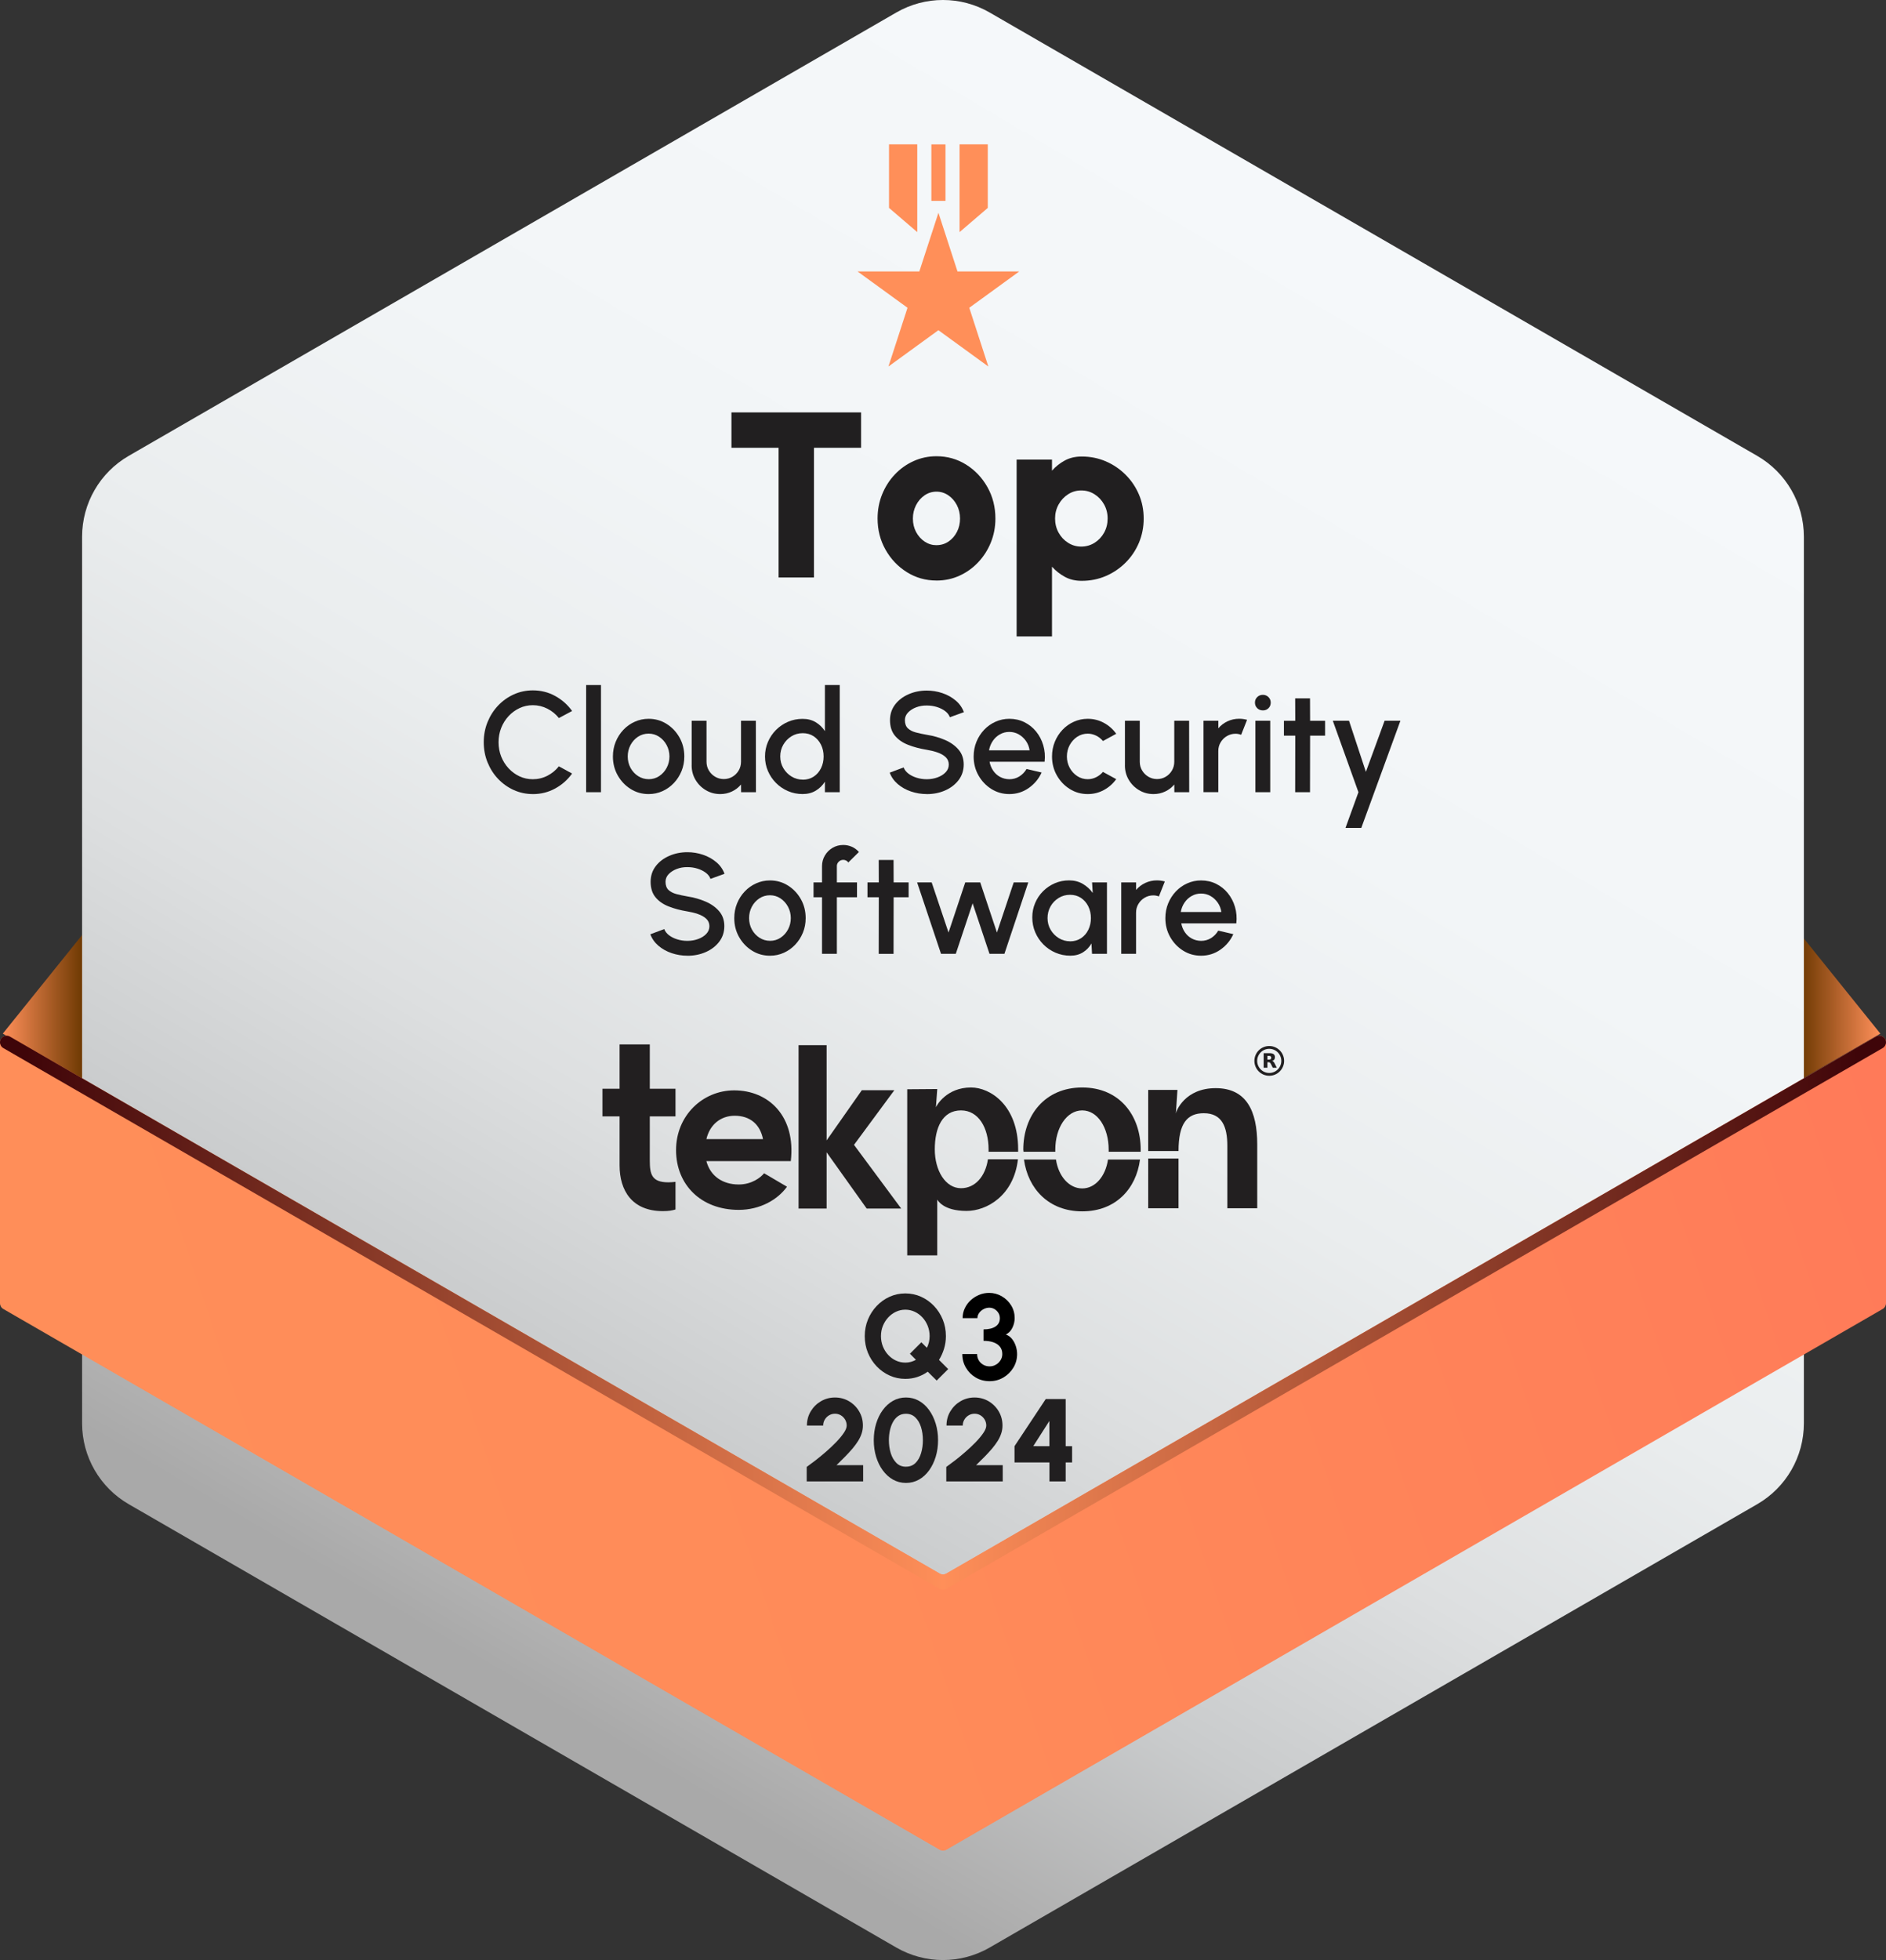 <svg xmlns="http://www.w3.org/2000/svg" xmlns:xlink="http://www.w3.org/1999/xlink" viewBox="0 0 673.55 699.71"><rect x="0" y="0" width="673.55" height="699.71" fill="#333333" stroke="none"/><defs><style>.cls-1{fill:url(#linear-gradient-2);}.cls-2{fill:none;stroke:#211f20;}.cls-3{fill:#ff8f59;}.cls-4{fill:url(#linear-gradient-4);}.cls-5{fill:#221f20;}.cls-6{fill:url(#linear-gradient-3);}.cls-7{isolation:isolate;}.cls-8{fill:url(#linear-gradient);}.cls-9{fill:url(#linear-gradient-5);mix-blend-mode:screen;}.cls-10{fill:#211f20;}</style><linearGradient id="linear-gradient" x1="1" y1="359.24" x2="30.32" y2="359.24" gradientUnits="userSpaceOnUse"><stop offset="0" stop-color="#ff8f59"></stop><stop offset="1" stop-color="#6a3700"></stop></linearGradient><linearGradient id="linear-gradient-2" x1="642.22" y1="359.24" x2="671.54" y2="359.24" gradientUnits="userSpaceOnUse"><stop offset="0" stop-color="#6a3700"></stop><stop offset="1" stop-color="#ff8f59"></stop></linearGradient><linearGradient id="linear-gradient-3" x1="493.4" y1="85.41" x2="187.08" y2="602.6" gradientUnits="userSpaceOnUse"><stop offset="0" stop-color="#f5f8fa"></stop><stop offset=".32" stop-color="#f2f5f7"></stop><stop offset=".52" stop-color="#eaedee"></stop><stop offset=".68" stop-color="#dddfe0"></stop><stop offset=".83" stop-color="#c9cbcc"></stop><stop offset=".96" stop-color="#b1b1b1"></stop><stop offset="1" stop-color="#a9a9a9"></stop></linearGradient><linearGradient id="linear-gradient-4" x1="659.67" y1="351.07" x2="-13.11" y2="576.36" gradientUnits="userSpaceOnUse"><stop offset="0" stop-color="#ff7a59"></stop><stop offset=".13" stop-color="#ff7f59"></stop><stop offset=".56" stop-color="#ff8b59"></stop><stop offset="1" stop-color="#ff8f59"></stop><stop offset="1" stop-color="#f97659"></stop><stop offset="1" stop-color="#f5635a"></stop><stop offset="1" stop-color="#f2575a"></stop><stop offset="1" stop-color="#f2545b"></stop></linearGradient><linearGradient id="linear-gradient-5" x1="9.32" y1="469" x2="663.67" y2="467.44" gradientUnits="userSpaceOnUse"><stop offset="0" stop-color="#3f0509"></stop><stop offset=".5" stop-color="#ff8f59"></stop><stop offset="1" stop-color="#3f0509"></stop></linearGradient></defs><g class="cls-7"><g id="Layer_2"><g id="Layer_3"><g id="Top-Category"><polygon class="cls-8" points="1 368.99 30.32 332.56 30.32 385.92 1 368.99"></polygon><polygon class="cls-1" points="671.54 368.99 642.22 332.56 642.22 385.92 671.54 368.99"></polygon><path class="cls-6" d="M644.22,508.13V191.59c0-11.9-6.35-22.9-16.66-28.85L353.43,4.46c-10.31-5.95-23.01-5.95-33.32,0L45.98,162.73c-10.31,5.95-16.66,16.95-16.66,28.85v316.54c0,11.9,6.35,22.9,16.66,28.85l274.13,158.27c10.31,5.95,23.01,5.95,33.32,0l274.13-158.27c10.31-5.95,16.66-16.95,16.66-28.85Z"></path><path class="cls-4" d="M673.55,372.09v93.14c0,.85-.45,1.63-1.18,2.05l-334.41,193.06c-.73.42-1.63.42-2.37,0L1.18,467.28c-.73-.42-1.18-1.2-1.18-2.05v-93.14c0-1.82,1.97-2.96,3.55-2.05l332.04,191.7c.73.42,1.63.42,2.37,0l332.04-191.7c1.58-.91,3.55.23,3.55,2.05Z"></path><path class="cls-9" d="M673.55,372.09h0c0,.85-.45,1.63-1.18,2.05l-334.41,193.06c-.73.42-1.63.42-2.37,0L1.18,374.14c-.73-.42-1.18-1.2-1.18-2.05h0c0-1.82,1.97-2.96,3.55-2.05l332.04,191.7c.73.42,1.63.42,2.37,0l332.04-191.7c1.58-.91,3.55.23,3.55,2.05Z"></path><g id="Year"><path class="cls-10" d="M288.1,528.83v-5.17c.84-.59,1.86-1.35,3.07-2.28,1.2-.93,2.46-1.96,3.76-3.09,1.3-1.13,2.52-2.27,3.64-3.43s2.04-2.26,2.75-3.3,1.06-1.92,1.06-2.67-.19-1.48-.57-2.12-.88-1.16-1.51-1.53c-.63-.38-1.33-.57-2.1-.57s-1.47.19-2.11.57-1.15.89-1.53,1.53c-.39.64-.58,1.35-.58,2.12h-5.8c0-1.89.46-3.59,1.38-5.1.92-1.51,2.13-2.71,3.65-3.59s3.18-1.32,4.99-1.32,3.51.45,5.02,1.34c1.51.9,2.72,2.1,3.61,3.62.9,1.52,1.34,3.2,1.34,5.05,0,.95-.14,1.88-.43,2.77-.29.9-.7,1.79-1.25,2.68-.55.89-1.21,1.79-1.98,2.71-.78.92-1.65,1.87-2.62,2.86-.97.99-2.02,2.03-3.14,3.12h9.51v5.8h-20.16Z"></path><path class="cls-10" d="M323.55,529.38c-1.69,0-3.24-.4-4.64-1.19s-2.61-1.89-3.64-3.29c-1.03-1.4-1.82-3.02-2.38-4.86-.56-1.84-.84-3.81-.84-5.91s.28-4.07.84-5.91c.56-1.84,1.35-3.46,2.38-4.86,1.03-1.4,2.24-2.5,3.64-3.29,1.4-.79,2.95-1.19,4.64-1.19s3.24.4,4.64,1.19c1.4.79,2.61,1.89,3.62,3.29,1.01,1.4,1.8,3.02,2.36,4.86.56,1.84.84,3.81.84,5.91s-.28,4.07-.84,5.91c-.56,1.84-1.35,3.46-2.36,4.86-1.02,1.4-2.22,2.5-3.62,3.29-1.4.79-2.95,1.19-4.64,1.19ZM323.55,523.58c1.39,0,2.53-.45,3.42-1.34.9-.9,1.56-2.07,1.98-3.51.43-1.44.64-2.98.64-4.6,0-1.72-.23-3.3-.68-4.72s-1.13-2.57-2.03-3.43-2.01-1.29-3.34-1.29c-1.05,0-1.96.26-2.72.78-.76.52-1.39,1.23-1.89,2.12-.5.9-.87,1.91-1.11,3.03-.25,1.13-.37,2.3-.37,3.52,0,1.62.22,3.15.66,4.59.44,1.43,1.11,2.6,2.02,3.51s2.04,1.35,3.41,1.35Z"></path><path class="cls-10" d="M337.95,528.83v-5.17c.84-.59,1.86-1.35,3.07-2.28,1.2-.93,2.46-1.96,3.76-3.09,1.3-1.13,2.52-2.27,3.64-3.43s2.04-2.26,2.75-3.3,1.06-1.92,1.06-2.67-.19-1.48-.57-2.12-.88-1.16-1.51-1.53c-.63-.38-1.33-.57-2.1-.57s-1.47.19-2.11.57-1.15.89-1.53,1.53c-.39.64-.58,1.35-.58,2.12h-5.8c0-1.89.46-3.59,1.38-5.1.92-1.51,2.13-2.71,3.65-3.59s3.18-1.32,4.99-1.32,3.51.45,5.02,1.34c1.51.9,2.72,2.1,3.61,3.62.9,1.52,1.34,3.2,1.34,5.05,0,.95-.14,1.88-.43,2.77-.29.9-.7,1.79-1.25,2.68-.55.89-1.21,1.79-1.98,2.71-.78.92-1.65,1.87-2.62,2.86-.97.99-2.02,2.03-3.14,3.12h9.51v5.8h-20.16Z"></path><path class="cls-10" d="M374.79,528.83v-6.76h-12.47v-5.82l11.15-16.82h7.12v16.84h2.29v5.8h-2.29v6.76h-5.8ZM369.01,516.25l5.77.02-.02-9.01-5.75,8.99Z"></path></g><g id="Quarter"><path class="cls-10" d="M334.53,492.84l-3.21-3.17c-1.12.81-2.36,1.44-3.72,1.89-1.36.45-2.79.67-4.28.67-1.99,0-3.86-.4-5.61-1.19-1.75-.79-3.29-1.88-4.62-3.28-1.33-1.39-2.37-3.01-3.13-4.85s-1.13-3.82-1.13-5.93.38-4.07,1.13-5.91c.76-1.84,1.8-3.46,3.13-4.86,1.33-1.4,2.87-2.5,4.62-3.29s3.62-1.19,5.61-1.19,3.88.4,5.63,1.19,3.29,1.89,4.62,3.29c1.33,1.4,2.37,3.02,3.12,4.86.75,1.84,1.12,3.81,1.12,5.91,0,1.57-.22,3.07-.66,4.49-.44,1.43-1.04,2.76-1.8,3.99l3.28,3.28-4.1,4.09ZM323.32,486.43c.69,0,1.35-.09,1.98-.26s1.24-.42,1.82-.75l-2.16-2.16,4.09-4.09,1.97,1.97c.32-.63.57-1.29.73-1.99s.25-1.42.25-2.16c0-1.3-.23-2.52-.68-3.67-.46-1.14-1.08-2.15-1.88-3.01-.8-.87-1.72-1.55-2.77-2.04-1.05-.49-2.17-.74-3.36-.74s-2.31.25-3.36.75c-1.05.5-1.97,1.18-2.77,2.05s-1.42,1.87-1.88,3c-.46,1.13-.68,2.35-.68,3.65s.23,2.52.68,3.66c.45,1.14,1.08,2.15,1.88,3.01s1.72,1.55,2.77,2.04c1.05.49,2.17.73,3.36.73Z"></path><path d="M353.45,493.06c-1.84,0-3.49-.43-4.97-1.3s-2.65-2.04-3.51-3.5c-.87-1.47-1.3-3.1-1.3-4.89h5.29c0,.81.19,1.55.57,2.21.38.67.91,1.2,1.59,1.59.68.4,1.45.6,2.32.6.79,0,1.54-.2,2.22-.6.69-.4,1.24-.93,1.66-1.59.42-.66.63-1.4.63-2.21,0-1.05-.28-1.93-.85-2.63-.56-.7-1.35-1.22-2.35-1.57-1-.35-2.17-.52-3.5-.52v-4.08c1.79,0,3.21-.34,4.26-1.02,1.05-.68,1.57-1.68,1.57-2.99,0-.68-.17-1.3-.52-1.87-.35-.56-.81-1.02-1.38-1.36-.57-.34-1.2-.51-1.88-.51s-1.37.17-2.02.51c-.65.34-1.18.79-1.59,1.36s-.62,1.19-.62,1.87h-5.29c0-1.24.25-2.41.76-3.5.51-1.09,1.2-2.05,2.09-2.87s1.9-1.47,3.04-1.94c1.13-.47,2.32-.71,3.57-.71,1.63,0,3.14.41,4.53,1.21,1.39.81,2.5,1.89,3.34,3.25.84,1.36,1.26,2.88,1.26,4.55,0,1.17-.27,2.32-.82,3.45-.55,1.13-1.33,1.92-2.34,2.39.88.32,1.62.85,2.21,1.59.59.75,1.04,1.59,1.35,2.54.31.95.47,1.9.47,2.85,0,1.78-.45,3.4-1.34,4.87-.9,1.47-2.09,2.64-3.57,3.51-1.48.87-3.11,1.31-4.89,1.31Z"></path></g><g id="Logo-Tekpon"><path class="cls-5" d="M282.43,414.5h-30.16c1.44,5.45,5.94,8.34,11.55,8.34,4.65,0,7.86-2.49,9.06-4.01l8.18,4.81c-3.29,4.57-9.54,8.26-17.24,8.26-13.47,0-22.38-8.98-22.38-21.33s9.54-21.33,20.77-21.33c12.27,0,22.06,9.22,20.21,25.26ZM272.49,406.64c-1.04-5.29-4.65-8.34-10.1-8.34-4.97,0-8.9,3.13-10.11,8.34h20.21Z"></path><path class="cls-5" d="M232.06,398.53v15.72c0,4.93.68,7.82,6.63,7.82.77,0,1.79-.08,2.55-.17v9.86c-1.11.34-2.3.59-4.5.59-11.05,0-15.47-7.39-15.47-16.32v-17.51h-6.12v-9.86h6.12v-15.81h10.79v15.81h9.18v9.86h-9.18Z"></path><path class="cls-5" d="M309.52,431.43l-14.31-20.08v20.08h-10.02v-58.32h10.02v33.99l12.57-17.91h11.61l-14.4,19.5,16.86,22.74h-12.33Z"></path><path class="cls-5" d="M363.54,413.86c-1.51,13.02-11.19,18.42-18.34,18.42-8.49,0-10.32-3.89-10.48-4.05v19.93h-10.72v-59.31l10.72-.08-.48,6.51c.24-.63,3.81-7.07,12.54-7.07,6.99,0,16.83,6.51,16.83,22.07v.87h-10.56v-.87c0-7.62-3.57-13.89-9.84-13.89-6.67,0-9.37,6.27-9.37,13.89s3.81,13.89,9.37,13.89c5.08,0,8.73-4.29,9.61-10.32h10.72Z"></path><path class="cls-5" d="M407.37,410.36v.79h-11.43v-.79c0-7.7-3.89-13.97-9.45-13.97s-9.61,6.27-9.61,13.97v.79h-11.35c0-.24-.08-.56-.08-.79,0-12.15,7.7-22.15,21.04-22.15s20.88,10,20.88,22.15ZM395.7,413.93h11.43c-1.35,10.48-8.73,18.5-20.64,18.5s-19.37-8.02-20.8-18.5h11.43c.87,5.95,4.68,10.32,9.37,10.32s8.34-4.37,9.21-10.32Z"></path><path class="cls-5" d="M438.32,431.32v-22.3c0-6.75-1.88-11.62-8.4-11.62-5.89,0-9.03,3.53-9.03,13.5h-10.83v-21.82h10.44l-.55,8.4c.08-.86,3.22-9.03,14.21-9.03s14.84,8.16,14.84,20.1v22.77h-10.68ZM410.06,413.58h10.83v17.74h-10.83v-17.74Z"></path><circle class="cls-2" cx="453.29" cy="378.72" r="4.81"></circle><path class="cls-10" d="M453.2,378.26c.28,0,.48-.06.6-.16.12-.1.19-.27.19-.51s-.07-.4-.19-.51c-.12-.1-.32-.15-.6-.15h-.56v1.34h.56M452.63,379.19v1.97h-1.34v-5.2h2.05c.69,0,1.19.12,1.5.35.32.23.48.59.48,1.09,0,.34-.08.63-.25.85-.17.22-.41.38-.75.48.19.05.35.14.49.29.15.15.29.37.44.67l.73,1.47h-1.43l-.64-1.29c-.13-.26-.26-.44-.39-.53-.13-.1-.31-.15-.52-.15h-.38"></path></g><path class="cls-10" d="M190.3,283.47c-2.41,0-4.68-.48-6.81-1.44-2.12-.96-3.99-2.29-5.6-3.98-1.61-1.69-2.86-3.66-3.77-5.9-.91-2.24-1.36-4.64-1.36-7.19s.45-4.95,1.36-7.19c.91-2.24,2.17-4.21,3.77-5.9,1.61-1.69,3.47-3.02,5.6-3.98,2.12-.96,4.39-1.44,6.81-1.44,2.89,0,5.55.67,7.98,2.01,2.43,1.34,4.45,3.13,6.04,5.35l-4.72,2.52c-1.11-1.39-2.47-2.51-4.11-3.34-1.63-.83-3.37-1.25-5.2-1.25-1.7,0-3.29.35-4.77,1.05-1.48.7-2.78,1.65-3.9,2.86-1.12,1.21-2,2.61-2.63,4.21-.63,1.6-.94,3.3-.94,5.1s.31,3.52.94,5.11c.63,1.59,1.51,2.99,2.64,4.21,1.13,1.22,2.44,2.17,3.91,2.86s3.06,1.03,4.74,1.03c1.87,0,3.62-.42,5.24-1.26,1.62-.84,2.98-1.96,4.07-3.35l4.72,2.58c-1.6,2.23-3.61,4.01-6.04,5.34-2.43,1.33-5.09,2-7.98,2Z"></path><path class="cls-10" d="M209.33,282.8v-38.25h5.3v38.25h-5.3Z"></path><path class="cls-10" d="M231.64,283.47c-2.35,0-4.48-.6-6.41-1.81-1.93-1.21-3.47-2.83-4.62-4.86-1.15-2.03-1.72-4.28-1.72-6.74,0-1.87.33-3.62.99-5.24.66-1.62,1.58-3.05,2.74-4.28,1.16-1.23,2.52-2.2,4.07-2.89,1.55-.7,3.2-1.05,4.95-1.05,2.35,0,4.48.6,6.41,1.81,1.93,1.21,3.47,2.83,4.62,4.87s1.72,4.3,1.72,6.78c0,1.85-.33,3.59-.99,5.2s-1.58,3.04-2.74,4.27c-1.17,1.23-2.52,2.2-4.05,2.89-1.54.7-3.19,1.05-4.96,1.05ZM231.64,278.16c1.41,0,2.68-.37,3.8-1.12,1.12-.75,2.01-1.74,2.66-2.97.65-1.23.98-2.57.98-4.02s-.34-2.84-1.01-4.08c-.67-1.24-1.57-2.23-2.69-2.97-1.12-.74-2.37-1.11-3.75-1.11s-2.66.37-3.79,1.12c-1.13.75-2.02,1.74-2.68,2.98-.65,1.24-.98,2.59-.98,4.05s.34,2.88,1.02,4.11c.68,1.22,1.58,2.2,2.72,2.92,1.13.72,2.37,1.08,3.71,1.08Z"></path><path class="cls-10" d="M247.02,273.24v-15.94h5.3v14.64c0,1.14.28,2.18.84,3.11.56.94,1.31,1.68,2.24,2.23.93.55,1.96.83,3.09.83s2.17-.28,3.1-.83c.93-.55,1.67-1.3,2.22-2.23.55-.93.83-1.97.83-3.11v-14.64h5.3l.03,25.5h-5.3l-.03-2.75c-.87,1.05-1.95,1.89-3.24,2.5-1.29.61-2.68.92-4.16.92-1.89,0-3.6-.46-5.15-1.38s-2.78-2.15-3.7-3.7c-.92-1.55-1.38-3.26-1.38-5.15Z"></path><path class="cls-10" d="M294.6,244.55h5.3v38.25h-5.3v-3.75c-.83,1.33-1.92,2.39-3.26,3.2-1.34.81-2.92,1.21-4.72,1.21s-3.59-.35-5.2-1.05c-1.62-.7-3.04-1.66-4.27-2.89-1.23-1.23-2.2-2.66-2.89-4.27-.7-1.62-1.05-3.35-1.05-5.2s.35-3.59,1.05-5.21c.7-1.62,1.66-3.05,2.89-4.28,1.23-1.23,2.66-2.2,4.27-2.89,1.61-.7,3.35-1.05,5.2-1.05s3.37.4,4.72,1.21c1.34.81,2.43,1.87,3.26,3.17v-16.45ZM286.67,278.34c1.5,0,2.8-.37,3.93-1.11,1.12-.74,1.99-1.74,2.61-3,.62-1.26.93-2.65.93-4.18s-.31-2.95-.94-4.21c-.63-1.26-1.5-2.26-2.61-3-1.11-.74-2.42-1.11-3.91-1.11s-2.83.37-4.04,1.12-2.18,1.75-2.91,3.01c-.72,1.26-1.08,2.65-1.08,4.18s.37,2.95,1.11,4.19c.74,1.25,1.72,2.24,2.93,2.98,1.21.74,2.55,1.11,3.99,1.11Z"></path><path class="cls-10" d="M330.99,283.47c-1.96,0-3.83-.31-5.64-.92-1.8-.61-3.37-1.49-4.72-2.64-1.34-1.15-2.3-2.51-2.88-4.09l4.97-1.86c.29.82.85,1.54,1.67,2.18.82.64,1.81,1.13,2.96,1.49,1.15.36,2.36.54,3.63.54,1.36,0,2.64-.22,3.84-.66,1.2-.44,2.17-1.05,2.91-1.84.74-.78,1.11-1.7,1.11-2.75s-.39-1.98-1.16-2.68-1.76-1.25-2.96-1.66c-1.2-.41-2.44-.71-3.74-.92-2.5-.41-4.74-1-6.72-1.79-1.98-.78-3.54-1.88-4.69-3.29-1.15-1.41-1.72-3.25-1.72-5.51,0-2.12.61-3.98,1.82-5.56s2.82-2.81,4.82-3.68c2-.88,4.16-1.31,6.49-1.31,1.92,0,3.78.3,5.57.91,1.79.6,3.37,1.48,4.74,2.63,1.37,1.15,2.35,2.54,2.95,4.17l-5.02,1.81c-.29-.83-.84-1.56-1.66-2.18-.82-.62-1.8-1.11-2.94-1.47-1.15-.36-2.36-.54-3.63-.54-1.36-.02-2.63.2-3.81.65-1.18.45-2.15,1.07-2.89,1.85-.75.78-1.12,1.69-1.12,2.73,0,1.27.35,2.24,1.05,2.91.7.66,1.64,1.15,2.82,1.47,1.18.31,2.5.6,3.97.85,2.35.37,4.52.99,6.52,1.86,2,.87,3.6,2.02,4.82,3.46s1.82,3.2,1.82,5.29-.61,3.96-1.82,5.55c-1.22,1.59-2.82,2.82-4.82,3.7-2,.88-4.17,1.31-6.52,1.31Z"></path><path class="cls-10" d="M360.47,283.47c-2.35,0-4.48-.6-6.41-1.81-1.93-1.21-3.47-2.83-4.62-4.86-1.15-2.03-1.72-4.28-1.72-6.74,0-1.87.33-3.62.99-5.24.66-1.62,1.58-3.05,2.74-4.28,1.16-1.23,2.52-2.2,4.07-2.89,1.55-.7,3.2-1.05,4.95-1.05,1.96,0,3.75.4,5.38,1.21,1.63.81,3.03,1.92,4.18,3.34s2.01,3.05,2.55,4.9c.54,1.84.71,3.8.48,5.88h-19.66c.22,1.17.65,2.23,1.29,3.17.64.94,1.45,1.69,2.45,2.23s2.1.82,3.33.84c1.29,0,2.47-.32,3.53-.97s1.93-1.54,2.61-2.68l5.38,1.25c-1.02,2.26-2.56,4.11-4.62,5.55-2.06,1.44-4.36,2.15-6.91,2.15ZM353.22,267.86h14.48c-.17-1.22-.6-2.33-1.29-3.33-.69-.99-1.55-1.79-2.58-2.37-1.03-.59-2.15-.88-3.38-.88s-2.32.29-3.35.87c-1.03.58-1.88,1.36-2.55,2.36-.67.99-1.12,2.11-1.34,3.35Z"></path><path class="cls-10" d="M393.9,275.56l4.74,2.58c-1.16,1.62-2.62,2.91-4.4,3.88-1.78.97-3.7,1.45-5.78,1.45-2.35,0-4.48-.6-6.41-1.81-1.93-1.21-3.47-2.83-4.62-4.86-1.15-2.03-1.72-4.28-1.72-6.74,0-1.87.33-3.62.99-5.24.66-1.62,1.58-3.05,2.74-4.28,1.16-1.23,2.52-2.2,4.07-2.89,1.55-.7,3.2-1.05,4.95-1.05,2.07,0,4,.48,5.78,1.45,1.78.97,3.24,2.27,4.4,3.9l-4.74,2.58c-.71-.85-1.55-1.5-2.5-1.95-.95-.45-1.93-.68-2.93-.68-1.39,0-2.66.38-3.79,1.13-1.13.76-2.02,1.75-2.68,2.98-.65,1.23-.98,2.58-.98,4.04s.33,2.78.99,4.02c.66,1.23,1.56,2.22,2.69,2.97,1.13.75,2.38,1.12,3.76,1.12,1.05,0,2.06-.24,3.01-.71.95-.48,1.76-1.1,2.42-1.89Z"></path><path class="cls-10" d="M401.75,273.24v-15.94h5.3v14.64c0,1.14.28,2.18.84,3.11.56.94,1.31,1.68,2.24,2.23.93.55,1.96.83,3.09.83s2.17-.28,3.1-.83c.93-.55,1.67-1.3,2.22-2.23.55-.93.83-1.97.83-3.11v-14.64h5.3l.03,25.5h-5.3l-.03-2.75c-.87,1.05-1.95,1.89-3.24,2.5-1.29.61-2.68.92-4.16.92-1.89,0-3.6-.46-5.15-1.38s-2.78-2.15-3.7-3.7c-.92-1.55-1.38-3.26-1.38-5.15Z"></path><path class="cls-10" d="M429.8,282.8v-25.5h5.3v2.7c.88-1.05,1.97-1.89,3.26-2.5,1.29-.61,2.69-.92,4.18-.92.95,0,1.9.13,2.83.38l-2.12,5.35c-.66-.25-1.33-.38-1.99-.38-1.12,0-2.15.28-3.09.83-.94.55-1.68,1.3-2.24,2.23s-.84,1.97-.84,3.11v14.69h-5.3Z"></path><path class="cls-10" d="M451.04,253.6c-.82,0-1.5-.26-2.04-.79-.54-.53-.82-1.19-.82-1.99s.27-1.44.82-1.98c.54-.54,1.22-.8,2.01-.8s1.44.27,1.99.8c.54.54.82,1.19.82,1.98s-.27,1.46-.8,1.99-1.19.79-1.98.79ZM448.34,257.3h5.3v25.5h-5.3v-25.5Z"></path><path class="cls-10" d="M473.23,262.61h-5.35l-.03,20.2h-5.3l.03-20.2h-4.05v-5.3h4.05l-.03-8.01h5.3l.03,8.01h5.35v5.3Z"></path><path class="cls-10" d="M494.47,257.3h5.66l-13.97,38.25h-5.64l4.62-12.75-9.15-25.5h5.79l6.02,18.23,6.68-18.23Z"></path><path class="cls-10" d="M245.5,341.17c-1.96,0-3.83-.31-5.64-.92-1.8-.61-3.37-1.49-4.72-2.64-1.34-1.15-2.3-2.51-2.88-4.09l4.97-1.86c.29.82.85,1.54,1.67,2.18.82.64,1.81,1.13,2.96,1.49,1.15.36,2.36.54,3.63.54,1.36,0,2.64-.22,3.84-.66,1.2-.44,2.17-1.05,2.91-1.84.74-.78,1.11-1.7,1.11-2.75s-.39-1.98-1.16-2.68-1.76-1.25-2.96-1.66c-1.2-.41-2.44-.71-3.74-.92-2.5-.41-4.74-1-6.72-1.79-1.98-.78-3.54-1.88-4.69-3.29-1.15-1.41-1.72-3.25-1.72-5.51,0-2.12.61-3.98,1.82-5.56s2.82-2.81,4.82-3.68c2-.88,4.16-1.31,6.49-1.31,1.92,0,3.78.3,5.57.91,1.79.6,3.37,1.48,4.74,2.63,1.37,1.15,2.35,2.54,2.95,4.17l-5.02,1.81c-.29-.83-.84-1.56-1.66-2.18-.82-.62-1.8-1.11-2.94-1.47-1.15-.36-2.36-.54-3.63-.54-1.36-.02-2.63.2-3.81.65-1.18.45-2.15,1.07-2.89,1.85-.75.78-1.12,1.69-1.12,2.73,0,1.27.35,2.24,1.05,2.91.7.66,1.64,1.15,2.82,1.47,1.18.31,2.5.6,3.97.85,2.35.37,4.52.99,6.52,1.86,2,.87,3.6,2.02,4.82,3.46s1.82,3.2,1.82,5.29-.61,3.96-1.82,5.55c-1.22,1.59-2.82,2.82-4.82,3.7-2,.88-4.17,1.31-6.52,1.31Z"></path><path class="cls-10" d="M274.98,341.17c-2.35,0-4.48-.6-6.41-1.81-1.93-1.21-3.47-2.83-4.62-4.86-1.15-2.03-1.72-4.28-1.72-6.74,0-1.87.33-3.62.99-5.24.66-1.62,1.58-3.05,2.74-4.28,1.16-1.23,2.52-2.2,4.07-2.89,1.55-.7,3.2-1.05,4.95-1.05,2.35,0,4.48.6,6.41,1.81,1.93,1.21,3.47,2.83,4.62,4.87s1.72,4.3,1.72,6.78c0,1.85-.33,3.59-.99,5.2s-1.58,3.04-2.74,4.27c-1.17,1.23-2.52,2.2-4.05,2.89-1.54.7-3.19,1.05-4.96,1.05ZM274.98,335.86c1.41,0,2.68-.37,3.8-1.12,1.12-.75,2.01-1.74,2.66-2.97.65-1.23.98-2.57.98-4.02s-.34-2.84-1.01-4.08c-.67-1.24-1.57-2.23-2.69-2.97-1.12-.74-2.37-1.11-3.75-1.11s-2.66.37-3.79,1.12c-1.13.75-2.02,1.74-2.68,2.98-.65,1.24-.98,2.59-.98,4.05s.34,2.88,1.02,4.11c.68,1.22,1.58,2.2,2.72,2.92,1.13.72,2.37,1.08,3.71,1.08Z"></path><path class="cls-10" d="M298.87,309.21v5.79h7.19v5.3h-7.19v20.2h-5.3v-20.2h-3.03v-5.3h3.03v-5.79c0-1.39.34-2.66,1.02-3.81.68-1.15,1.59-2.06,2.74-2.74,1.15-.68,2.43-1.02,3.84-1.02,1.02,0,2.01.2,2.98.61.97.41,1.84,1.04,2.6,1.89l-3.8,3.75c-.19-.31-.45-.54-.78-.7-.33-.16-.67-.24-1.01-.24-.63,0-1.17.22-1.62.66-.45.44-.68.98-.68,1.61Z"></path><path class="cls-10" d="M324.5,320.31h-5.35l-.03,20.2h-5.3l.03-20.2h-4.05v-5.3h4.05l-.03-8.01h5.3l.03,8.01h5.35v5.3Z"></path><path class="cls-10" d="M341.35,340.5h-5.28l-8.54-25.5h5.2l6.02,17.9,5.97-17.9h5.35l5.97,17.9,5.99-17.9h5.2l-8.52,25.5h-5.33l-6.02-18.03-6.02,18.03Z"></path><path class="cls-10" d="M390.03,315h5.3v25.5h-5.33l-.2-3.7c-.75,1.31-1.76,2.36-3.03,3.16-1.27.8-2.78,1.2-4.51,1.2-1.87,0-3.63-.35-5.28-1.06-1.65-.71-3.1-1.69-4.35-2.95-1.25-1.26-2.22-2.71-2.92-4.35-.7-1.64-1.05-3.4-1.05-5.29s.34-3.53,1.02-5.14c.68-1.61,1.62-3.01,2.83-4.22s2.6-2.15,4.19-2.84c1.59-.69,3.29-1.03,5.11-1.03s3.49.42,4.91,1.26c1.42.84,2.6,1.92,3.53,3.23l-.23-3.77ZM382.13,336.04c1.5,0,2.8-.37,3.93-1.11,1.12-.74,1.99-1.74,2.61-3,.62-1.26.93-2.65.93-4.18s-.31-2.95-.94-4.21c-.63-1.26-1.5-2.26-2.61-3-1.11-.74-2.42-1.11-3.91-1.11s-2.83.37-4.05,1.12-2.19,1.75-2.91,3.01c-.71,1.26-1.07,2.65-1.07,4.18s.37,2.95,1.11,4.19c.74,1.25,1.72,2.24,2.93,2.98,1.21.74,2.55,1.11,3.99,1.11Z"></path><path class="cls-10" d="M400.43,340.5v-25.5h5.3v2.7c.88-1.05,1.97-1.89,3.26-2.5,1.29-.61,2.69-.92,4.18-.92.95,0,1.9.13,2.83.38l-2.12,5.35c-.66-.25-1.33-.38-1.99-.38-1.12,0-2.15.28-3.09.83-.94.55-1.68,1.3-2.24,2.23s-.84,1.97-.84,3.11v14.69h-5.3Z"></path><path class="cls-10" d="M428.94,341.17c-2.35,0-4.48-.6-6.41-1.81-1.93-1.21-3.47-2.83-4.62-4.86-1.15-2.03-1.72-4.28-1.72-6.74,0-1.87.33-3.62.99-5.24.66-1.62,1.58-3.05,2.74-4.28,1.16-1.23,2.52-2.2,4.07-2.89,1.55-.7,3.2-1.05,4.95-1.05,1.96,0,3.75.4,5.38,1.21,1.63.81,3.03,1.92,4.18,3.34s2.01,3.05,2.55,4.9c.54,1.84.71,3.8.48,5.88h-19.66c.22,1.17.65,2.23,1.29,3.17.64.94,1.45,1.69,2.45,2.23s2.1.82,3.33.84c1.29,0,2.47-.32,3.53-.97s1.93-1.54,2.61-2.68l5.38,1.25c-1.02,2.26-2.56,4.11-4.62,5.55-2.06,1.44-4.36,2.15-6.91,2.15ZM421.7,325.56h14.48c-.17-1.22-.6-2.33-1.29-3.33-.69-.99-1.55-1.79-2.58-2.37-1.03-.59-2.15-.88-3.38-.88s-2.32.29-3.35.87c-1.03.58-1.88,1.36-2.55,2.36-.67.99-1.12,2.11-1.34,3.35Z"></path><g id="Top"><path class="cls-10" d="M307.52,147.22v12.63h-16.83v46.3h-12.63v-46.3h-16.84v-12.63h46.3Z"></path><path class="cls-10" d="M334.45,207.24c-3.87,0-7.4-1-10.58-2.99-3.19-1.99-5.72-4.66-7.62-8.02-1.89-3.35-2.84-7.06-2.84-11.13,0-3.09.55-5.97,1.64-8.65,1.09-2.68,2.6-5.04,4.52-7.07,1.92-2.03,4.16-3.63,6.71-4.78,2.55-1.15,5.28-1.73,8.17-1.73,3.87,0,7.4,1,10.58,2.99,3.18,1.99,5.72,4.67,7.62,8.04,1.89,3.37,2.84,7.1,2.84,11.2,0,3.06-.55,5.92-1.64,8.59-1.09,2.67-2.6,5.02-4.52,7.05-1.92,2.03-4.15,3.63-6.69,4.78-2.54,1.15-5.27,1.73-8.19,1.73ZM334.45,194.61c1.6,0,3.04-.43,4.31-1.3,1.28-.87,2.28-2.03,3.01-3.47.73-1.44,1.09-3.02,1.09-4.74s-.39-3.38-1.16-4.84c-.77-1.46-1.8-2.62-3.07-3.47-1.28-.86-2.67-1.28-4.19-1.28s-3,.44-4.27,1.33c-1.28.88-2.29,2.06-3.03,3.51-.74,1.46-1.12,3.04-1.12,4.76,0,1.8.39,3.41,1.16,4.84.77,1.43,1.8,2.57,3.07,3.41,1.28.84,2.67,1.26,4.19,1.26Z"></path><path class="cls-10" d="M375.7,227.19h-12.63v-63.13h12.63v3.96c1.32-1.49,2.85-2.7,4.59-3.64,1.74-.94,3.75-1.41,6.02-1.41,3.09,0,5.96.58,8.63,1.73,2.66,1.15,5.01,2.74,7.05,4.78,2.03,2.03,3.62,4.38,4.76,7.05,1.14,2.67,1.7,5.53,1.7,8.59s-.57,5.93-1.7,8.63c-1.14,2.69-2.72,5.06-4.76,7.09-2.03,2.03-4.38,3.63-7.05,4.78-2.67,1.15-5.54,1.73-8.63,1.73-2.27,0-4.28-.48-6.02-1.43-1.74-.95-3.27-2.16-4.59-3.62v24.92ZM386.14,175.08c-1.71,0-3.28.46-4.69,1.37-1.42.91-2.55,2.13-3.39,3.64-.84,1.52-1.26,3.18-1.26,5.01s.42,3.54,1.26,5.05c.84,1.52,1.97,2.72,3.39,3.62,1.42.9,2.98,1.35,4.69,1.35s3.33-.45,4.76-1.35c1.43-.9,2.57-2.1,3.41-3.62.84-1.52,1.26-3.2,1.26-5.05s-.42-3.49-1.26-5.01c-.84-1.52-1.98-2.73-3.41-3.64-1.43-.91-3.02-1.37-4.76-1.37Z"></path></g><g id="Icon"><path class="cls-3" d="M335.14,75.94l6.81,20.97h22.05l-17.84,12.96,6.81,20.97-17.84-12.96-17.84,12.96,6.81-20.97-17.84-12.96h22.06l6.83-20.97Z"></path><path class="cls-3" d="M332.62,51.55h5.04v20.16h-5.04v-20.16Z"></path><path class="cls-3" d="M342.69,51.55v31.31l10.08-8.64v-22.68h-10.08Z"></path><path class="cls-3" d="M327.58,51.55v31.31l-10.08-8.64v-22.68h10.08Z"></path></g></g></g></g></g></svg>